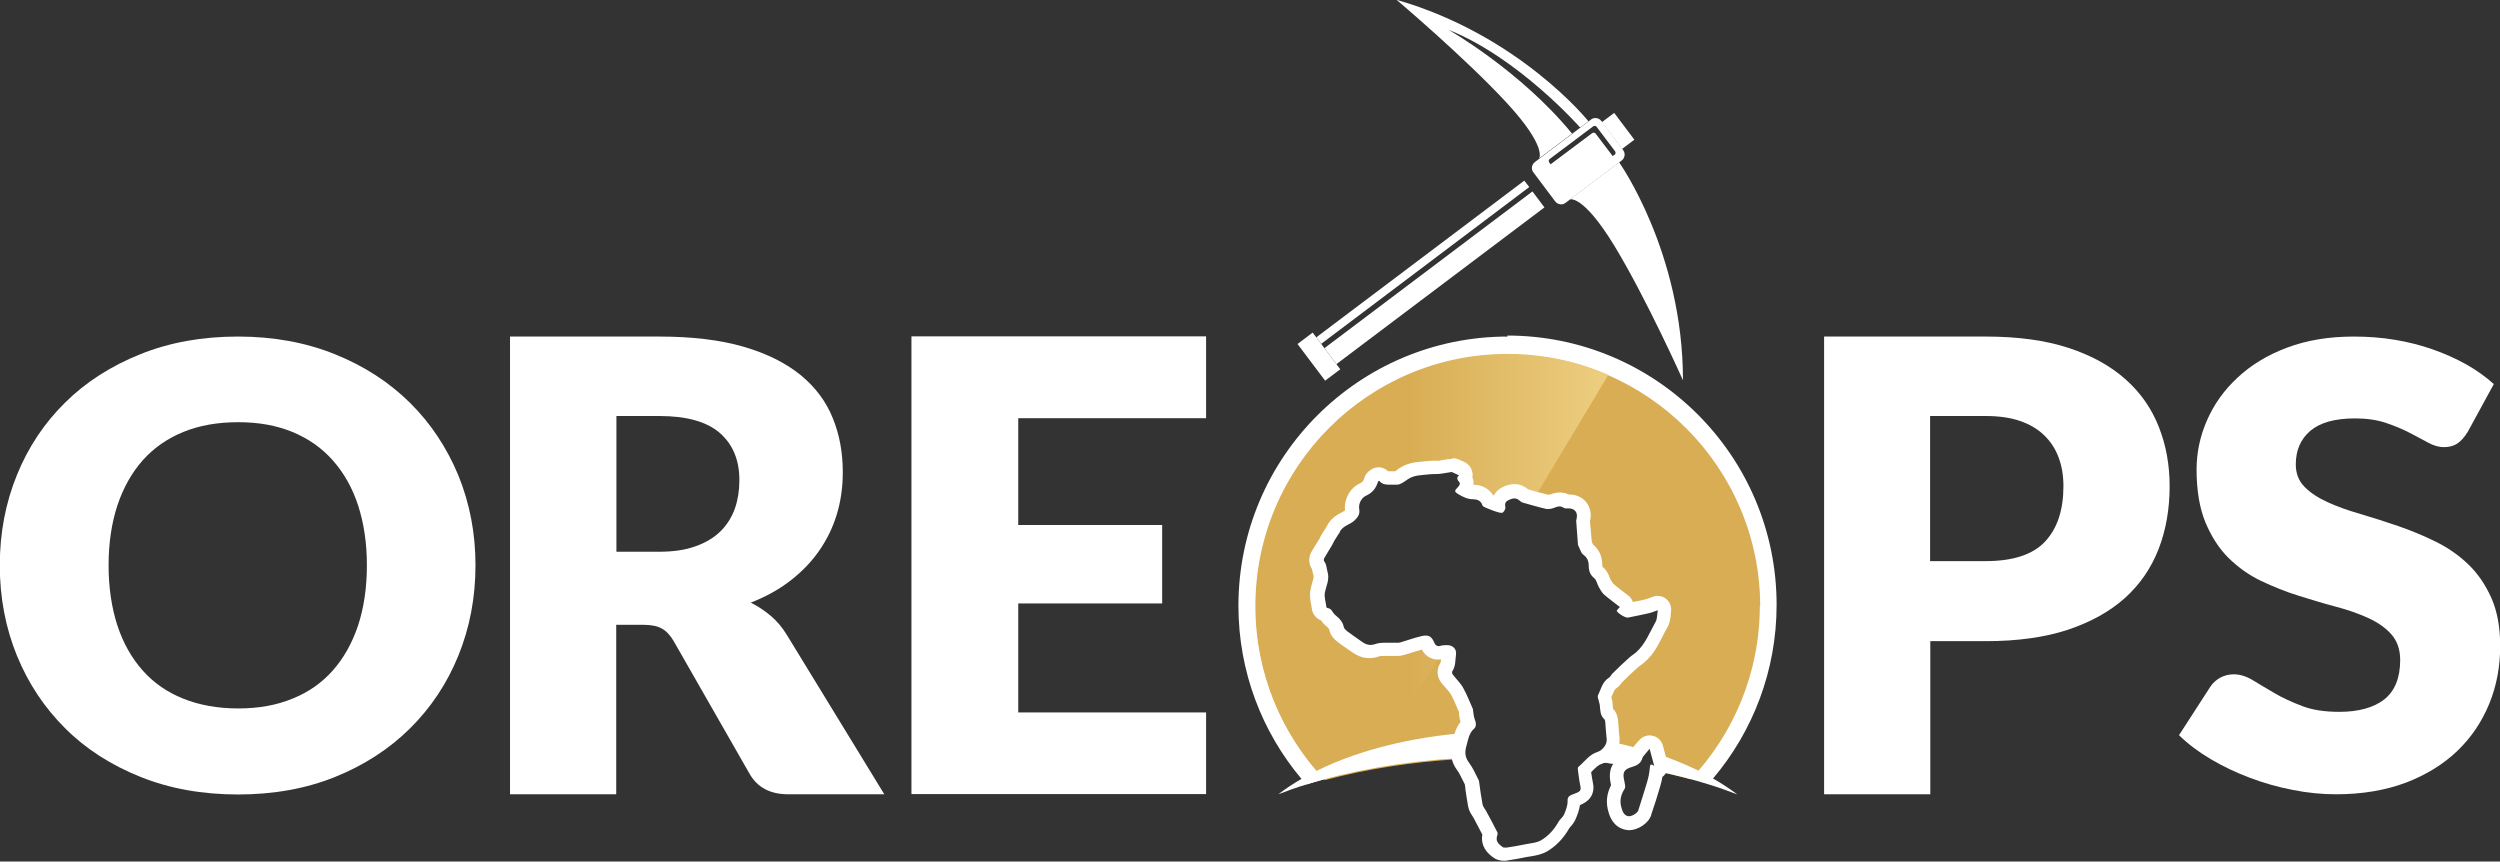 <svg xmlns="http://www.w3.org/2000/svg" xmlns:xlink="http://www.w3.org/1999/xlink" id="Layer_2" data-name="Layer 2" viewBox="0 0 125.24 43.16"><rect x="0" y="0" width="125.24" height="43.16" fill="#333333" stroke="none"/><defs><style>      .cls-1 {        fill: url(#linear-gradient);      }      .cls-1, .cls-2, .cls-3 {        stroke-width: 0px;      }      .cls-2 {        fill: #d8ad54;      }      .cls-3 {        fill: #fff;      }    </style><linearGradient id="linear-gradient" x1="62.9" y1="28.38" x2="80.58" y2="28.38" gradientUnits="userSpaceOnUse"><stop offset=".43" stop-color="#d8ad54"></stop><stop offset="1" stop-color="#edce80"></stop></linearGradient></defs><g id="Layer_1-2" data-name="Layer 1"><g><path class="cls-3" d="M75.53,16.86c-7.45,0-13.49,6.04-13.49,13.49,0,3.3,1.19,6.33,3.16,8.67.08.1.16.19.24.28,2.18-.68,4.78-1.15,7.62-1.32-.07-.27-.02-.52.04-.71.01-.05.02-.09.03-.14.03-.12.07-.26.12-.4.06-.15.15-.31.29-.44,0-.02-.01-.06-.04-.13-.05-.14-.07-.28-.08-.4,0-.04,0-.08-.01-.12,0,0,0-.01,0-.02-.04-.09-.07-.17-.11-.26-.11-.25-.21-.49-.34-.72-.07-.13-.18-.26-.29-.39-.07-.09-.15-.17-.21-.26-.1-.14-.14-.38-.02-.55.08-.11.09-.26.1-.44,0-.09.01-.17.03-.26,0-.03,0-.04,0-.05-.01-.01-.04-.03-.09-.03-.01,0-.02,0-.03,0-.04,0-.08.01-.12.01-.02,0-.05,0-.07,0-.08.02-.15.03-.22.03-.16,0-.39-.07-.53-.38-.06-.12-.09-.15-.09-.15,0,0,0,0-.02,0-.03,0-.08,0-.14.02-.19.05-.38.1-.58.17-.15.05-.3.1-.45.14-.1.03-.19.03-.26.03h-.16c-.06,0-.12,0-.18,0h-.23c-.14,0-.28,0-.39.04-.13.05-.26.07-.38.07-.29,0-.5-.13-.66-.24-.09-.07-.19-.13-.28-.19-.15-.11-.31-.22-.46-.33-.09-.07-.24-.21-.28-.4-.03-.16-.14-.27-.3-.41-.09-.07-.15-.15-.19-.22-.01-.02-.03-.04-.04-.06-.17-.02-.31-.17-.34-.34,0-.06-.02-.13-.03-.2-.04-.19-.08-.41-.04-.64.02-.12.05-.22.08-.32.07-.24.11-.39.06-.57-.02-.07-.03-.14-.05-.2-.02-.1-.03-.17-.06-.2-.12-.15-.1-.37-.02-.51.08-.14.16-.27.24-.4.05-.09.11-.18.16-.27.02-.03.03-.06.05-.09.02-.05.05-.1.07-.14.05-.09.11-.18.17-.27,0,0,.06-.1.06-.1.13-.32.39-.46.59-.56.09-.05.18-.1.23-.15.13-.13.15-.17.14-.29-.06-.41.17-.85.54-1.02.22-.1.33-.24.4-.48.03-.12.12-.18.15-.21.06-.06.15-.09.24-.09,0,0,.02,0,.03,0,.1,0,.19.05.24.13.03.04.06.07.21.07.04,0,.08,0,.12,0,.05,0,.1,0,.16,0s.1,0,.16,0c.04,0,.19-.11.26-.16l.05-.04c.35-.24.72-.27,1.04-.29.07,0,.15-.01.23-.02.11-.01.22-.01.33-.02.08,0,.16,0,.24-.01.08,0,.17-.02.25-.04.11-.02.22-.04.33-.05.01,0,.03,0,.04,0,.13,0,.23.05.29.09.01,0,.02.01.04.02.03.02.07.03.11.05l.05.02c.1.05.18.15.2.26,0,.07,0,.15-.04.21.08.13.14.33-.03.57.15.08.28.12.42.12.36,0,.63.16.76.44.01,0,.06.02.06.02.14.06.3.12.46.17,0-.25.12-.46.38-.57.11-.05.25-.11.42-.11s.31.05.44.16l.04.03s.04.03.06.05c.38.11.76.22,1.15.31h0s.1-.01.16-.03l.04-.02c.1-.04.23-.08.37-.08.13,0,.25.03.36.1h.1c.24,0,.45.09.58.25.14.16.19.37.15.6,0,.04-.02.08-.02.12l.08,1.11.12.25s.02.04.02.05c.27.19.4.47.4.83,0,.18.04.27.15.36.15.12.21.28.25.41.02.05.03.09.05.12l.02.04c.05.09.1.19.16.23.17.15.36.29.55.44.08.06.16.12.24.19.07.06.12.15.13.24,0,.06,0,.12-.03.17.03.02.05.03.07.04.12-.02.24-.05.37-.07.21-.04.41-.08.61-.13.07-.02.15-.04.24-.07.05-.02.11-.04.18-.06.04-.01.07-.02.11-.02.08,0,.16.03.22.08.09.08.13.2.11.32,0,.05-.01.11-.02.17-.02.16-.03.35-.13.52-.08.14-.15.28-.22.42-.21.42-.44.85-.83,1.2-.06.06-.13.11-.2.16-.06.04-.11.08-.16.12-.27.24-.54.5-.81.76-.01.01-.02.02-.03.04-.04.06-.1.14-.2.2-.15.1-.22.26-.33.51-.02.06-.05.11-.07.17,0,0,0,0,0,0,.01.04.02.08.03.12,0,.02,0,.04.01.06.02.06.03.12.04.18,0,.04,0,.08.01.12.02.22.03.31.11.38.14.13.15.31.16.4.01.13.02.25.03.37,0,.15.02.3.04.45,0,.05,0,.11,0,.16-.04.35-.33.71-.69.82-.1.03-.18.08-.26.14.47.05.94.11,1.39.18h0c.1-.09.24-.15.42-.21.24-.07.27-.14.29-.22.03-.1.09-.18.12-.22.04-.05.08-.1.13-.15.03-.03.06-.07.09-.1l.1-.12c.07-.08.16-.12.26-.12.02,0,.05,0,.07,0,.12.03.22.12.25.24l.1.36.13.49c.04.14-.01.28-.13.37,0,0,0,0,0,0,.9.19,1.75.41,2.55.66.08-.09.16-.18.24-.28,1.97-2.34,3.16-5.37,3.16-8.67,0-7.45-6.04-13.49-13.49-13.49Z"></path><g><rect class="cls-3" x="80.23" y="6.17" width="1.68" height=".77" transform="translate(37.52 -62.14) rotate(53.01)"></rect><path class="cls-3" d="M81.31,7.51l-1.05-1.4-.04-.05c-.12-.16-.36-.2-.52-.07l-.13.1-.41.31-.41.31-1.65,1.25-.21.16c-.16.12-.2.36-.07.52l1.09,1.45c.12.16.36.2.52.07l.21-.16,2.47-1.86.13-.1c.16-.12.2-.36.07-.52ZM80.88,7.75l-.09.07-.85-1.12c-.04-.06-.13-.07-.18-.03l-2.08,1.56-.07-.09c-.04-.06-.03-.14.03-.18l2.17-1.63c.06-.04.14-.03.18.03l.92,1.22c.04.06.03.14-.03.18Z"></path><path class="cls-3" d="M81.11,8.13s3.2,4.5,3.2,10.92c0,0-1.83-4.09-3.42-6.71-1.59-2.62-2.25-2.35-2.25-2.35l2.47-1.86Z"></path><path class="cls-3" d="M79.57,6.08l-2.47,1.86s.44-.56-1.64-2.81c-2.08-2.25-5.5-5.14-5.5-5.14,6.16,1.77,9.61,6.08,9.61,6.08ZM78.75,6.7l.41-.31s-3.08-3.5-6.6-4.9c0,0,3.61,2.05,6.19,5.2Z"></path><g><rect class="cls-3" x="64.92" y="17.38" width="2.3" height=".95" transform="translate(40.58 -45.65) rotate(53.01)"></rect><polygon class="cls-3" points="76.36 9.05 76.61 9.37 66.18 17.23 66.35 17.44 76.77 9.59 77.37 10.39 66.95 18.24 65.94 16.9 76.36 9.05"></polygon></g></g><path class="cls-3" d="M23.82,28.32c0,1.62-.29,3.13-.86,4.53-.57,1.4-1.38,2.61-2.42,3.64-1.04,1.03-2.29,1.84-3.75,2.43-1.46.59-3.09.88-4.87.88s-3.41-.29-4.88-.88c-1.47-.59-2.73-1.39-3.77-2.43-1.04-1.03-1.85-2.25-2.42-3.64-.57-1.4-.86-2.91-.86-4.53s.29-3.13.86-4.53c.57-1.4,1.38-2.61,2.42-3.63,1.04-1.03,2.3-1.83,3.77-2.42,1.47-.59,3.09-.88,4.88-.88s3.41.3,4.87.89c1.46.59,2.71,1.4,3.75,2.43,1.04,1.03,1.84,2.24,2.42,3.63.57,1.4.86,2.9.86,4.51ZM18.38,28.32c0-1.11-.15-2.11-.44-3-.29-.89-.72-1.64-1.27-2.26-.55-.62-1.22-1.09-2.02-1.42-.8-.33-1.7-.49-2.72-.49s-1.94.16-2.75.49c-.8.33-1.48.8-2.03,1.42-.55.62-.97,1.37-1.27,2.26-.29.89-.44,1.89-.44,3s.15,2.12.44,3.01c.29.89.72,1.64,1.27,2.26s1.23,1.09,2.03,1.41,1.72.49,2.75.49,1.92-.16,2.72-.49c.8-.32,1.47-.79,2.02-1.41.55-.62.97-1.37,1.27-2.26.29-.89.44-1.89.44-3.01Z"></path><path class="cls-3" d="M30.87,31.31v8.48h-5.32v-22.93h7.46c1.66,0,3.07.17,4.24.51,1.17.34,2.12.82,2.86,1.42.74.61,1.28,1.33,1.61,2.16.34.83.5,1.73.5,2.71,0,.75-.1,1.45-.3,2.11-.2.66-.5,1.27-.89,1.83-.39.56-.88,1.06-1.45,1.5-.57.44-1.23.8-1.97,1.09.36.18.69.4,1,.66.31.26.58.58.81.96l4.88,7.98h-4.82c-.89,0-1.53-.34-1.92-1.01l-3.81-6.66c-.17-.29-.36-.5-.59-.63-.23-.13-.54-.19-.95-.19h-1.35ZM30.87,27.64h2.14c.72,0,1.34-.09,1.85-.28.51-.18.93-.44,1.25-.76.32-.32.56-.71.71-1.14.15-.44.22-.9.22-1.41,0-1.01-.33-1.79-.98-2.36-.66-.57-1.67-.85-3.04-.85h-2.14v6.8Z"></path><path class="cls-3" d="M60.42,16.86v4.09h-9.41v5.35h7.21v3.93h-7.21v5.46h9.41v4.09h-14.76v-22.93h14.76Z"></path><path class="cls-3" d="M96.7,32.13v7.66h-5.32v-22.93h8.09c1.62,0,3,.19,4.16.57,1.16.38,2.11.91,2.86,1.58.75.67,1.3,1.46,1.66,2.38.36.91.54,1.9.54,2.96,0,1.14-.18,2.19-.55,3.15-.37.95-.93,1.77-1.68,2.45-.76.68-1.71,1.21-2.87,1.6-1.16.38-2.53.57-4.11.57h-2.77ZM96.7,28.11h2.77c1.38,0,2.38-.33,2.99-.99.61-.66.91-1.58.91-2.77,0-.52-.08-1-.24-1.43-.16-.43-.4-.8-.72-1.11-.32-.31-.72-.55-1.21-.72-.49-.17-1.07-.25-1.74-.25h-2.77v7.27Z"></path><path class="cls-3" d="M123.6,21.67c-.16.25-.32.43-.5.55s-.4.18-.67.18c-.24,0-.5-.07-.78-.22-.28-.15-.59-.32-.94-.5-.35-.18-.75-.35-1.2-.5-.45-.15-.97-.22-1.54-.22-1,0-1.74.21-2.23.62-.49.42-.73.98-.73,1.69,0,.45.15.83.44,1.12.29.3.68.55,1.16.77.48.22,1.02.41,1.64.59.61.18,1.24.38,1.88.6.64.22,1.27.48,1.88.78.61.3,1.16.68,1.64,1.14.48.46.86,1.02,1.16,1.69.29.66.44,1.46.44,2.39,0,1.04-.18,2.01-.55,2.91-.37.9-.9,1.69-1.6,2.36-.7.67-1.56,1.2-2.58,1.59-1.02.38-2.18.58-3.49.58-.71,0-1.44-.07-2.18-.22-.74-.14-1.46-.35-2.15-.61-.69-.26-1.34-.57-1.95-.93-.61-.36-1.14-.76-1.59-1.2l1.57-2.43c.12-.18.28-.33.49-.45.21-.11.44-.17.68-.17.31,0,.63.1.95.29.32.2.68.41,1.09.65.4.24.87.45,1.39.65.52.2,1.14.29,1.86.29.97,0,1.72-.21,2.25-.62.53-.42.8-1.08.8-1.98,0-.52-.15-.95-.44-1.28-.29-.33-.68-.6-1.16-.82-.48-.22-1.02-.41-1.63-.57-.61-.16-1.23-.35-1.87-.55-.64-.2-1.26-.45-1.87-.74-.61-.29-1.15-.68-1.63-1.15-.48-.48-.86-1.07-1.16-1.79-.29-.71-.44-1.59-.44-2.64,0-.84.17-1.66.52-2.46.35-.8.85-1.51,1.53-2.14.67-.63,1.49-1.13,2.47-1.5.98-.37,2.09-.56,3.35-.56.7,0,1.39.05,2.05.16.67.11,1.3.27,1.9.48.6.21,1.16.46,1.68.75.52.29.98.62,1.39.99l-1.32,2.42Z"></path><path class="cls-2" d="M88.16,30.35c0,3.37-1.32,6.42-3.46,8.69-.52-.14-1.07-.27-1.63-.39,0,0,0,0,0,0,.11-.08.16-.23.13-.37l-.13-.49-.1-.36c-.03-.12-.13-.22-.25-.24-.02,0-.05,0-.07,0-.1,0-.2.04-.26.12l-.1.12s-.06.07-.09.1c-.05.05-.09.1-.13.15-.04.04-.1.12-.12.22-.02.07-.05.14-.29.22-.18.05-.32.12-.42.21h0c-.46-.07-.92-.13-1.39-.18.08-.06.17-.11.26-.14.36-.12.65-.47.69-.82,0-.05,0-.11,0-.16-.02-.15-.03-.3-.04-.45,0-.12-.02-.25-.03-.37,0-.1-.02-.28-.16-.4-.08-.07-.1-.17-.11-.38,0-.04,0-.08-.01-.12,0-.06-.02-.12-.04-.18,0-.02,0-.04-.01-.06,0-.04-.02-.08-.03-.12,0,0,0,0,0,0,.02-.06.05-.11.07-.17.1-.25.17-.41.33-.51.1-.06.15-.15.2-.2,0-.01.02-.03.03-.04.27-.26.54-.51.81-.76.05-.05.11-.09.16-.12.07-.05.14-.1.2-.16.4-.35.62-.78.83-1.2.07-.14.15-.29.22-.42.1-.17.12-.36.13-.52,0-.06.01-.11.02-.17.02-.12-.02-.24-.11-.32-.06-.05-.14-.08-.22-.08-.04,0-.07,0-.11.02-.06.02-.12.04-.18.06-.1.03-.17.06-.24.07-.2.05-.41.09-.61.13-.12.02-.24.05-.37.07-.02,0-.05-.02-.07-.04.02-.05.03-.11.03-.17,0-.1-.05-.18-.13-.24-.08-.06-.16-.13-.24-.19-.19-.15-.38-.29-.55-.44-.05-.05-.1-.14-.16-.23l-.02-.04s-.03-.07-.05-.12c-.05-.13-.11-.29-.25-.41-.11-.09-.15-.18-.15-.36,0-.36-.13-.64-.4-.83,0,0-.01-.02-.02-.05l-.12-.25-.08-1.11s.02-.08.02-.12c.04-.23-.01-.44-.15-.6-.14-.16-.34-.25-.58-.25h-.1c-.11-.07-.23-.1-.36-.1-.15,0-.27.05-.37.08l-.04.02c-.05.02-.11.03-.16.03h0c-.39-.09-.77-.2-1.15-.31-.02-.01-.04-.03-.06-.05l-.04-.03c-.13-.11-.28-.16-.44-.16s-.31.06-.42.11c-.25.12-.39.32-.38.57-.16-.05-.32-.12-.46-.17,0,0-.05-.02-.06-.02-.12-.28-.39-.44-.76-.44-.15,0-.27-.05-.42-.12.17-.24.11-.44.03-.57.03-.06.05-.14.04-.21-.02-.11-.09-.21-.2-.26l-.05-.02s-.07-.03-.11-.05c-.01,0-.02-.01-.04-.02-.07-.03-.17-.09-.29-.09,0,0-.03,0-.04,0-.12,0-.23.03-.33.05-.08.02-.17.03-.25.04-.08,0-.16.01-.24.01-.1,0-.21,0-.33.02-.07,0-.15.02-.23.02-.33.02-.7.05-1.04.29l-.05.04c-.08.05-.22.15-.26.16-.05,0-.1,0-.16,0s-.1,0-.16,0c-.04,0-.08,0-.12,0-.14,0-.17-.02-.21-.07-.06-.07-.15-.12-.24-.13,0,0-.02,0-.03,0-.09,0-.17.03-.24.09-.03.03-.12.09-.15.21-.07.24-.19.38-.4.48-.37.17-.6.61-.54,1.02.02.12,0,.16-.14.29-.05.05-.14.1-.23.15-.2.11-.46.25-.59.56,0,0-.06.1-.06.1-.06.09-.12.18-.17.27-.03.05-.05.09-.07.14-.02.03-.03.06-.05.09-.05.09-.11.18-.16.27-.08.13-.16.27-.24.4-.08.14-.1.36.02.51.03.04.04.1.06.2.01.07.03.14.05.2.05.17.01.33-.06.57-.03.1-.06.21-.08.32-.04.23,0,.45.04.64.01.07.03.13.03.2.02.17.17.31.34.34.01.02.03.04.04.06.04.07.1.15.19.22.17.14.27.25.3.41.04.19.19.34.28.4.15.11.3.22.46.33.09.06.18.13.28.19.15.11.37.24.66.24.12,0,.25-.02.38-.07.11-.04.25-.05.39-.05h.23c.06,0,.12,0,.18,0h.16c.07,0,.17,0,.26-.03.15-.04.3-.09.45-.14.2-.07.39-.12.58-.17.06-.01.11-.02.14-.02.02,0,.02,0,.02,0,0,0,.04.03.09.15.15.32.37.38.53.38.07,0,.14-.01.22-.03.02,0,.05,0,.07,0,.04,0,.08,0,.12-.01.01,0,.02,0,.03,0,.05,0,.07.02.09.03,0,0,.01.01,0,.05-.01.08-.02.17-.03.26-.01.18-.02.33-.1.44-.12.17-.08.42.02.55.07.09.14.17.21.26.11.13.22.26.29.39.13.22.23.46.34.72.04.09.07.17.11.26,0,0,0,.01,0,.02,0,.04,0,.08.01.12.01.12.03.26.08.4.03.07.04.11.04.13-.14.14-.23.29-.29.44-.06.14-.09.27-.12.4-.01.05-.02.09-.03.14-.05.19-.1.44-.04.71-2.45.15-4.72.52-6.7,1.05-2.15-2.27-3.46-5.32-3.46-8.69,0-6.98,5.66-12.63,12.63-12.63s12.63,5.66,12.63,12.63Z"></path><path class="cls-3" d="M82.64,37.52c.08.28.15.54.23.85-.07-.05-.12-.07-.15-.07-.06,0-.06.07-.07.16-.02.25-.07.5-.14.73-.14.47-.29.94-.44,1.41-.05.14-.31.29-.46.29-.01,0-.03,0-.04,0-.2-.04-.28-.2-.34-.42-.11-.36-.03-.66.16-.96.06-.09,0-.26-.02-.39-.1-.43-.02-.58.39-.7.24-.07.45-.18.52-.45,0-.03.03-.06.05-.09.09-.11.18-.21.31-.37M82.64,36.84c-.2,0-.39.09-.52.24l-.11.12c-.08.1-.15.17-.21.25-.04.05-.12.15-.17.3-.02,0-.04.02-.08.03-.75.23-1.03.73-.85,1.51v.04s0,0,.01,0c-.23.45-.27.89-.13,1.35.06.21.23.76.86.89.06.01.12.02.17.02.41,0,.96-.31,1.11-.76v-.02c.16-.46.31-.94.45-1.42.05-.16.08-.32.11-.47.23-.17.32-.46.25-.73l-.07-.26-.16-.59c-.07-.24-.26-.43-.51-.48-.05-.01-.1-.02-.15-.02h0Z"></path><path class="cls-1" d="M68.73,38.5l3.48-5.8c-.07.02-.13.03-.19.03-.16,0-.39-.07-.53-.38-.06-.12-.09-.15-.09-.15,0,0,0,0-.02,0-.03,0-.08,0-.14.02-.19.05-.38.1-.58.17-.15.05-.3.1-.45.14-.1.03-.19.03-.26.03h-.16c-.06,0-.12,0-.18,0h-.23c-.14,0-.28,0-.39.04-.13.05-.26.07-.38.07-.29,0-.5-.13-.66-.24-.09-.07-.19-.13-.28-.19-.15-.11-.31-.22-.46-.33-.09-.07-.24-.21-.28-.4-.03-.16-.14-.27-.3-.41-.09-.07-.15-.15-.19-.22-.01-.02-.03-.04-.04-.06-.17-.02-.31-.17-.34-.34,0-.06-.02-.13-.03-.2-.04-.19-.08-.41-.04-.64.02-.12.05-.22.08-.32.07-.24.11-.39.06-.57-.02-.07-.03-.14-.05-.2-.02-.1-.03-.17-.06-.2-.12-.15-.1-.37-.02-.51.08-.14.16-.27.24-.4.05-.09.11-.18.16-.27.02-.03.03-.06.05-.09.02-.05.05-.1.07-.14.05-.09.11-.18.17-.27,0,0,.06-.1.06-.1.13-.32.39-.46.59-.56.09-.05.18-.1.23-.15.13-.13.15-.17.14-.29-.06-.41.17-.85.54-1.02.22-.1.33-.24.4-.48.03-.12.12-.18.15-.21.06-.06.15-.09.24-.09,0,0,.02,0,.03,0,.1,0,.19.05.24.13.03.04.06.07.21.07.04,0,.08,0,.12,0,.05,0,.1,0,.16,0s.1,0,.16,0c.04,0,.19-.11.26-.16l.05-.04c.35-.24.72-.27,1.04-.29.07,0,.15-.01.23-.02.11-.01.22-.01.33-.02.08,0,.16,0,.24-.01.08,0,.17-.02.25-.04.11-.02.22-.04.33-.05.01,0,.03,0,.04,0,.13,0,.23.05.29.09.01,0,.02.01.04.02.03.02.07.03.11.05l.05.02c.1.05.18.15.2.26,0,.07,0,.15-.04.21.08.13.14.33-.03.57.15.08.28.12.42.12.36,0,.63.16.76.44.01,0,.06.02.06.02.14.06.3.12.46.17,0-.25.12-.46.38-.57.11-.05.25-.11.42-.11s.31.05.44.16l.04.03s.04.03.06.05c.15.04.3.08.45.13l3.73-6.22c-1.55-.68-3.25-1.05-5.05-1.05-6.98,0-12.63,5.66-12.63,12.63,0,3.37,1.32,6.42,3.46,8.69.75-.2,1.54-.38,2.37-.53Z"></path><path class="cls-3" d="M72.75,23.67c.06,0,.13.05.2.08.05.02.09.04.14.06-.09.08-.13.18-.01.31.11.12.02.22-.07.31-.16.16-.15.21.05.33.23.13.45.25.73.25.19,0,.4.06.47.3.02.06.13.11.21.14.18.07.36.15.54.2.06.02.13.04.19.04.04,0,.07,0,.09-.02.07-.05.14-.19.12-.28-.04-.18.03-.28.17-.34.09-.04.18-.08.28-.08.08,0,.15.02.23.08.06.05.12.11.2.13.39.11.79.23,1.19.32.03,0,.06,0,.09,0,.09,0,.18-.02.26-.05.1-.04.2-.08.3-.08.07,0,.13.02.21.07.04.03.1.03.16.03.03,0,.07,0,.1,0h0c.27,0,.44.19.39.46,0,.05-.02.1-.03.15l.09,1.22c.05.1.09.21.14.31.03.07.07.14.13.18.2.14.27.34.27.56,0,.25.07.45.28.62.11.09.14.29.22.43.07.13.15.27.25.37.25.22.53.42.81.64-.08.08-.12.13-.16.18.02.11.4.35.54.35,0,0,.01,0,.02,0,.35-.07.7-.14,1.05-.22.14-.03.27-.09.45-.15-.04.2-.02.42-.11.58-.3.53-.51,1.12-.99,1.54-.12.1-.26.18-.37.29-.28.25-.55.51-.81.77-.06.06-.1.16-.17.2-.33.21-.4.58-.55.89-.03.07.02.17.04.26.01.07.04.13.05.2.03.26.01.53.23.73.04.04.05.12.05.18.02.28.04.55.07.83.02.22-.17.53-.46.63-.42.13-.65.49-.96.75-.05.04-.02.17-.01.26.03.25.07.51.12.76.03.17-.08.23-.2.28-.11.05-.23.08-.33.14-.1.06-.13.15-.12.29,0,.22-.09.45-.18.66-.06.13-.19.22-.27.35-.21.38-.5.71-.87.93-.23.14-.54.15-.82.21-.3.06-.61.12-.91.16-.03,0-.06,0-.09,0-.05,0-.09,0-.12-.03-.2-.14-.37-.3-.26-.59.02-.04.02-.11,0-.15-.18-.35-.36-.7-.55-1.04-.06-.12-.17-.23-.19-.35-.07-.37-.12-.75-.17-1.12,0-.04-.02-.09-.04-.13-.15-.29-.28-.6-.48-.86-.21-.28-.2-.56-.11-.85.08-.3.12-.61.38-.84.13-.12.09-.31.02-.49-.05-.14-.05-.29-.08-.44,0-.01,0-.03,0-.04-.16-.36-.3-.73-.49-1.07-.14-.25-.36-.45-.53-.68-.03-.04-.04-.12-.01-.16.17-.26.14-.56.18-.84.04-.27-.17-.46-.43-.46-.03,0-.06,0-.09,0-.08.01-.17,0-.24.03-.04.01-.08.02-.11.02-.1,0-.17-.06-.22-.18-.11-.25-.22-.35-.43-.35-.06,0-.14.01-.22.03-.35.08-.69.21-1.04.31-.06.02-.11.02-.17.02-.04,0-.07,0-.11,0-.02,0-.04,0-.06,0-.05,0-.11,0-.17,0-.07,0-.15,0-.22,0-.18,0-.35,0-.51.06-.1.03-.18.05-.26.05-.17,0-.31-.07-.46-.18-.24-.17-.49-.34-.73-.52-.06-.05-.13-.12-.15-.19-.05-.27-.23-.45-.43-.61-.14-.11-.17-.33-.39-.35-.02,0-.05-.03-.05-.04-.03-.24-.12-.5-.08-.73.07-.35.25-.66.13-1.06-.05-.17-.04-.36-.17-.52-.02-.03-.01-.09,0-.13.13-.23.27-.45.4-.67.04-.07.08-.16.12-.23.07-.12.15-.23.22-.35,0,0,.02,0,.02-.01.12-.38.53-.42.77-.65.16-.16.28-.3.23-.58-.04-.24.1-.55.35-.66.32-.15.49-.37.59-.69,0-.02.03-.03.06-.06.13.17.3.2.47.2.09,0,.19,0,.28,0,.04,0,.08,0,.12,0,0,0,.02,0,.03,0,.17,0,.36-.15.52-.26.34-.24.74-.21,1.12-.26.19-.02.38,0,.57-.03.19-.02.38-.07.58-.09,0,0,0,0,0,0M83.02,30.57h0M72.75,22.99s-.05,0-.07,0c-.13.01-.26.03-.37.05-.08.01-.16.03-.22.04-.06,0-.14,0-.22,0-.11,0-.23,0-.36.02-.07,0-.14.01-.22.02-.35.03-.79.06-1.21.35l-.05.04s-.1.07-.14.1c-.03,0-.05,0-.08,0-.06,0-.11,0-.17,0-.03,0-.07,0-.1,0-.11-.11-.26-.18-.42-.2-.02,0-.04,0-.06,0-.16,0-.32.06-.45.17-.06.04-.2.16-.27.38-.04.14-.09.2-.22.26-.49.22-.8.8-.74,1.34,0,0-.02.02-.03.03-.02.02-.1.06-.16.09-.21.11-.55.3-.73.7l-.05.08c-.06.09-.12.19-.18.28-.03.05-.06.11-.09.16-.01.02-.02.05-.03.07-.05.09-.11.18-.16.26-.08.14-.17.27-.25.41-.13.22-.17.58.02.86,0,.02.01.06.02.08.01.07.03.15.06.24.02.08,0,.17-.06.37-.03.11-.07.23-.09.36-.06.29,0,.56.04.77.01.06.02.12.03.18.03.26.22.49.46.58.05.07.12.17.22.25.15.12.18.18.19.21.06.31.28.51.41.61.16.12.31.23.46.33.09.06.18.13.28.19.18.13.47.3.86.3.16,0,.32-.03.49-.09.07-.02.22-.02.28-.02h.11s.08,0,.12,0c.07,0,.14,0,.2,0,0,0,.02,0,.02,0h.05s.07,0,.07,0c.09,0,.22,0,.35-.04.16-.04.32-.09.47-.14.16-.05.32-.1.47-.14.24.45.64.5.8.5.05,0,.11,0,.16-.01,0,.09-.02.17-.04.2-.19.28-.17.68.04.95.08.1.15.19.23.27.1.12.2.23.26.33.12.21.22.44.32.68.03.07.06.14.09.21,0,.03,0,.06,0,.08.01.11.03.26.08.41-.23.29-.31.6-.37.84-.01.04-.02.09-.03.13-.06.21-.23.83.22,1.44.1.14.19.31.28.5.04.07.07.15.11.22.02.1.03.2.04.31.04.26.08.54.13.81.04.21.15.37.22.48.01.02.03.04.04.06.15.28.3.57.45.86-.06.32,0,.77.57,1.16.14.1.32.15.51.15.06,0,.13,0,.2-.02.28-.04.61-.1.95-.17.06-.01.13-.02.19-.03.25-.04.55-.09.84-.26.45-.27.82-.66,1.1-1.16.01-.02.03-.03.04-.05.08-.08.19-.21.27-.39.08-.19.18-.43.22-.71.02,0,.04-.02.07-.03.65-.29.63-.81.59-1.02-.04-.2-.07-.4-.1-.6.03-.03.05-.05.08-.08.17-.17.29-.28.41-.32.57-.18.99-.78.93-1.34-.02-.15-.03-.29-.04-.44,0-.13-.02-.25-.03-.38-.01-.12-.04-.4-.25-.61,0-.04-.01-.12-.02-.17,0-.05,0-.09-.01-.14,0-.1-.03-.17-.05-.23,0-.01,0-.02,0-.04,0-.01,0-.02,0-.03,0-.02.02-.04.03-.06.08-.19.13-.31.2-.35.15-.1.24-.23.29-.3h0c.25-.25.51-.5.78-.74.03-.03.08-.06.13-.1.07-.05.15-.11.23-.18.45-.39.69-.88.91-1.31.07-.14.14-.28.22-.41.14-.24.16-.48.18-.66,0-.04,0-.09.01-.12,0-.05.01-.09.01-.14,0-.37-.3-.68-.67-.68,0,0,0,0,0,0-.01,0-.02,0-.03,0-.07,0-.14.02-.2.04-.06.02-.12.04-.17.06-.08.03-.15.05-.2.07-.2.05-.41.09-.61.13-.01,0-.02,0-.04,0-.04-.12-.12-.23-.22-.31-.08-.07-.17-.13-.25-.19-.19-.15-.37-.28-.53-.43-.01-.02-.06-.09-.09-.14l-.03-.05s-.02-.04-.03-.07c-.05-.14-.14-.38-.36-.56,0,0-.01-.01-.02-.01,0,0,0-.03,0-.07,0-.54-.24-.86-.47-1.05-.02-.05-.04-.09-.06-.14v-.03s-.09-.99-.09-.99c0-.03.01-.06.02-.09.06-.33-.02-.64-.22-.88-.2-.24-.5-.37-.84-.37,0,0-.02,0-.03,0-.14-.07-.29-.1-.44-.1-.21,0-.37.06-.49.1h-.04s-.02.02-.02.02c-.34-.08-.68-.17-1.02-.27l-.04-.03c-.19-.15-.42-.24-.66-.24-.24,0-.44.08-.57.14-.21.1-.37.25-.47.43-.01,0-.02-.01-.04-.02-.2-.32-.54-.51-.98-.52.02-.14,0-.27-.05-.37.02-.08.02-.16,0-.24-.04-.23-.18-.42-.39-.52l-.04-.02s-.07-.03-.11-.05h-.02c-.08-.05-.24-.13-.45-.13h0Z"></path><g><path class="cls-3" d="M73.25,36.73c-.06.14-.09.27-.12.4-.01.05-.02.09-.03.14-.05.19-.1.44-.04.71-2.84.17-5.44.64-7.62,1.32-.49.15-.96.32-1.4.49.35-.27.74-.53,1.16-.77,2.06-1.19,4.88-2.02,8.05-2.29Z"></path><path class="cls-3" d="M82.19,37.52c-.05.05-.09.1-.13.15-.04.04-.1.12-.12.22-.02.07-.05.14-.29.22-.18.05-.32.12-.42.21h0c-.46-.07-.92-.13-1.39-.18.08-.06.17-.11.26-.14.36-.12.65-.47.69-.82.48.1.95.22,1.41.35Z"></path><path class="cls-3" d="M87.01,39.79c-.44-.17-.91-.34-1.4-.49-.8-.25-1.65-.47-2.55-.66,0,0,0,0,0,0,.11-.08.16-.23.13-.37l-.13-.49c1.03.35,1.98.76,2.79,1.24.42.24.81.5,1.16.76Z"></path></g></g></g></svg>